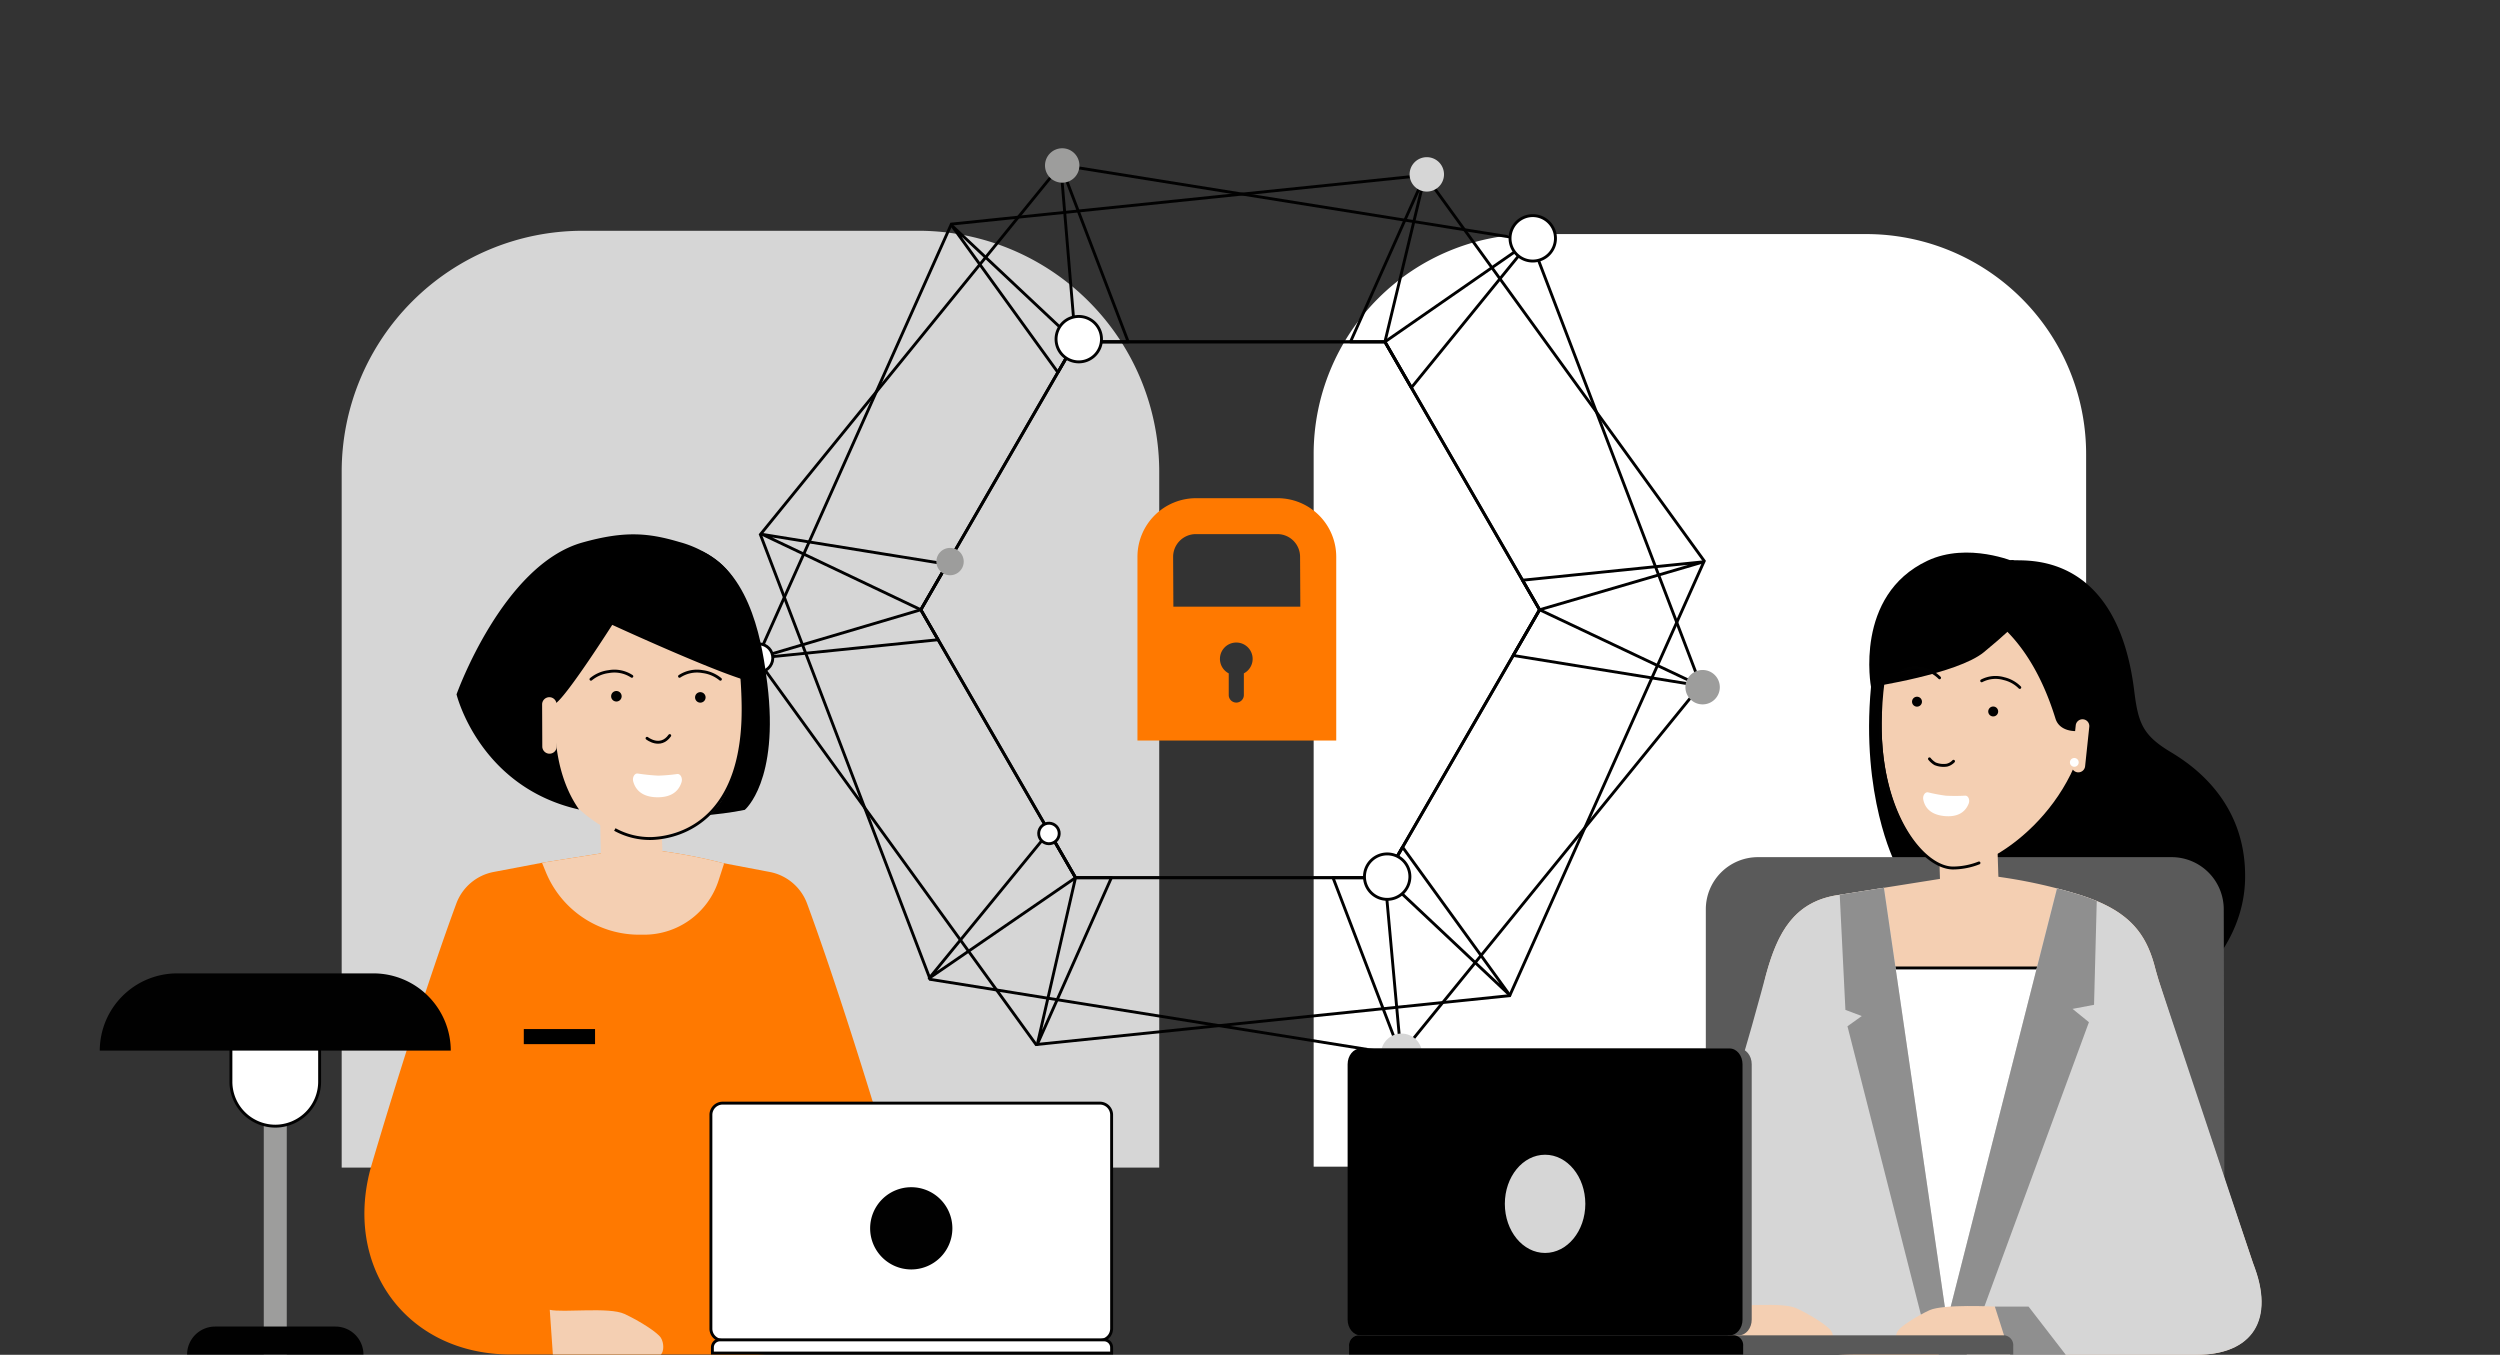<svg id="Groupe_14587" data-name="Groupe 14587" xmlns="http://www.w3.org/2000/svg" xmlns:xlink="http://www.w3.org/1999/xlink" width="646" height="350.076" viewBox="0 0 646 350.076">
  <rect x="0" y="0" width="646" height="350.076" fill="#333333" stroke="none"/>
  <defs>
    <clipPath id="clip-path">
      <rect id="Rectangle_12399" data-name="Rectangle 12399" width="646" height="350.076" fill="none"/>
    </clipPath>
  </defs>
  <g id="Groupe_13735" data-name="Groupe 13735">
    <g id="Groupe_13734" data-name="Groupe 13734" clip-path="url(#clip-path)">
      <path id="Tracé_39589" data-name="Tracé 39589" d="M237.275,59.634H150.56A62.269,62.269,0,0,0,88.291,121.9V301.7H299.544V121.9a62.269,62.269,0,0,0-62.269-62.269" fill="#d6d6d6"/>
      <path id="Tracé_39590" data-name="Tracé 39590" d="M339.449,117.319V301.461H539.054V117.319a56.834,56.834,0,0,0-56.835-56.834H396.283a56.834,56.834,0,0,0-56.834,56.834" fill="#fff"/>
      <path id="Tracé_39591" data-name="Tracé 39591" d="M433.27,160.824l-4.68-12.25-.813-2.142-15.259-39.967L395.61,62.181l-.011-.022-.022-.055-17.16-2.746-13.084-2.1-2.307-.374-42.054-6.734-46.888-7.515-10.963,13.48L254.694,66.5,253.2,68.333l-26.772,32.936L196.48,138.116l6.2,16.237,4.68,12.26.835,2.186,15.227,39.89L240.2,252.644l.011.044.143.373,17.16,2.747,13.26,2.131,2.395.384,41.8,6.7,46.877,7.514.077-.088.077-.11,10.81-13.293,8.382-10.3L382.7,246.9l26.806-32.98L439.356,177.2v-.011l.11-.132ZM362.422,218.9l-4.559,7.9H277.919l-6.845-11.854-28.662-49.634-4.471-7.745,6.789-11.766,28.629-49.579,4.56-7.888h79.944l6.833,11.843,28.728,49.755,4.406,7.635-6.823,11.81Z" fill="none" stroke="#010101" stroke-miterlimit="10" stroke-width="0.75"/>
      <path id="Tracé_39592" data-name="Tracé 39592" d="M412.517,106.466,387.59,72.036l-2.076-2.878-7.1-9.8L368.223,45.274l-47.25,4.878-42.352,4.372-3.5.363-12,1.23-17.291,1.791-19.4,43.361-17.346,38.77-1.4,3.131-5.009,11.183-7.1,15.864,27.838,38.472L248.18,242.9l2.088,2.889,7.249,10.019,10.2,14.1,47.262-4.878,42.427-4.383,3.505-.363,11.908-1.23,17.293-1.78,19.4-43.35,17.336-38.747,1.439-3.208,4.988-11.14,7.1-15.875Zm-21.509,62.9L362.422,218.9l-4.559,7.9H277.918l-6.844-11.854-28.661-49.634-4.471-7.745,6.789-11.766,28.628-49.579,4.559-7.888h79.945l6.834,11.843,28.727,49.755,4.4,7.635Z" fill="none" stroke="#010101" stroke-miterlimit="10" stroke-width="0.75"/>
      <path id="Tracé_39593" data-name="Tracé 39593" d="M242.412,165.306,208.191,168.8l-12.535,1.274,11.7-3.461,30.585-9.052Z" fill="none" stroke="#010101" stroke-linejoin="round" stroke-width="0.75"/>
      <path id="Tracé_39594" data-name="Tracé 39594" d="M244.73,145.795l-6.789,11.766-30.255-14.392-10.7-5.086,12.1,1.955Z" fill="none" stroke="#010101" stroke-linejoin="round" stroke-width="0.75"/>
      <path id="Tracé_39595" data-name="Tracé 39595" d="M254.695,66.5l23.224,21.829-4.559,7.888L253.2,68.334l-7.317-10.118Z" fill="none" stroke="#010101" stroke-linejoin="round" stroke-width="0.75"/>
      <path id="Tracé_39596" data-name="Tracé 39596" d="M271.074,214.94l6.844,11.854-27.651,18.994-10.052,6.9-.11.077.1-.12,7.975-9.745Z" fill="none" stroke="#010101" stroke-linejoin="round" stroke-width="0.75"/>
      <path id="Tracé_39597" data-name="Tracé 39597" d="M278.622,54.524l12.908,33.8H277.919l-2.8-33.441-1.033-12.25Z" fill="none" stroke="#010101" stroke-linejoin="round" stroke-width="0.75"/>
      <path id="Tracé_39598" data-name="Tracé 39598" d="M277.919,226.794h9.272l-14.018,31.53-5.13,11.535,2.735-11.92Z" fill="none" stroke="#010101" stroke-linejoin="round" stroke-width="0.75"/>
      <path id="Tracé_39599" data-name="Tracé 39599" d="M344.449,226.794h13.414l3.043,33.485,1.1,12.063.044.439-.12-.33L357.4,260.642Z" fill="none" stroke="#010101" stroke-linejoin="round" stroke-width="0.75"/>
      <path id="Tracé_39600" data-name="Tracé 39600" d="M357.863,88.328h-8.9l14.062-31.442,5.2-11.612-2.89,11.986Z" fill="none" stroke="#010101" stroke-linejoin="round" stroke-width="0.75"/>
      <path id="Tracé_39601" data-name="Tracé 39601" d="M382.7,246.9l7.415,10.239-8.92-8.393-23.334-21.95,4.559-7.9Z" fill="none" stroke="#010101" stroke-linejoin="round" stroke-width="0.75"/>
      <path id="Tracé_39602" data-name="Tracé 39602" d="M364.7,100.17l-6.833-11.843,27.651-19.17,10.085-7,.066-.044-.055.066-8.019,9.854Z" fill="none" stroke="#010101" stroke-linejoin="round" stroke-width="0.75"/>
      <path id="Tracé_39603" data-name="Tracé 39603" d="M428.283,171.963l11.074,5.229v.011l-12.513-2.032-35.836-5.8,6.822-11.809Z" fill="none" stroke="#010101" stroke-linejoin="round" stroke-width="0.75"/>
      <path id="Tracé_39604" data-name="Tracé 39604" d="M428.59,148.574l-30.76,8.986-4.406-7.635,34.353-3.493,12.458-1.264Z" fill="none" stroke="#010101" stroke-linejoin="round" stroke-width="0.75"/>
      <path id="Tracé_39605" data-name="Tracé 39605" d="M284.625,87.638a5.87,5.87,0,1,0-5.87,5.87,5.87,5.87,0,0,0,5.87-5.87" fill="#fff"/>
      <path id="Tracé_39606" data-name="Tracé 39606" d="M284.625,87.638a5.87,5.87,0,1,0-5.87,5.87A5.87,5.87,0,0,0,284.625,87.638Z" fill="none" stroke="#010101" stroke-miterlimit="10" stroke-width="0.75"/>
      <path id="Tracé_39607" data-name="Tracé 39607" d="M401.933,61.586a5.87,5.87,0,1,0-5.87,5.87,5.87,5.87,0,0,0,5.87-5.87" fill="#fff"/>
      <path id="Tracé_39608" data-name="Tracé 39608" d="M401.933,61.586a5.87,5.87,0,1,0-5.87,5.87A5.87,5.87,0,0,0,401.933,61.586Z" fill="none" stroke="#010101" stroke-miterlimit="10" stroke-width="0.75"/>
      <path id="Tracé_39609" data-name="Tracé 39609" d="M364.317,226.523a5.869,5.869,0,1,0-5.87,5.87,5.87,5.87,0,0,0,5.87-5.87" fill="#fff"/>
      <path id="Tracé_39610" data-name="Tracé 39610" d="M364.317,226.523a5.869,5.869,0,1,0-5.87,5.87A5.87,5.87,0,0,0,364.317,226.523Z" fill="none" stroke="#010101" stroke-miterlimit="10" stroke-width="0.75"/>
      <path id="Tracé_39611" data-name="Tracé 39611" d="M199.689,170.017a3.634,3.634,0,1,0-3.634,3.634,3.634,3.634,0,0,0,3.634-3.634" fill="#fff"/>
      <circle id="Ellipse_552" data-name="Ellipse 552" cx="3.634" cy="3.634" r="3.634" transform="translate(191.886 167.012) rotate(-9.217)" fill="none" stroke="#010101" stroke-miterlimit="10" stroke-width="0.75"/>
      <path id="Tracé_39612" data-name="Tracé 39612" d="M373.131,45.06a4.445,4.445,0,1,0-4.444,4.444,4.444,4.444,0,0,0,4.444-4.444" fill="#d6d6d6"/>
      <path id="Tracé_39613" data-name="Tracé 39613" d="M278.92,42.76a4.445,4.445,0,1,0-4.444,4.444,4.444,4.444,0,0,0,4.444-4.444" fill="#9d9d9c"/>
      <path id="Tracé_39614" data-name="Tracé 39614" d="M444.4,177.569a4.445,4.445,0,1,0-4.444,4.444,4.444,4.444,0,0,0,4.444-4.444" fill="#9d9d9c"/>
      <path id="Tracé_39615" data-name="Tracé 39615" d="M273.7,215.367a2.652,2.652,0,1,0-2.652,2.652,2.652,2.652,0,0,0,2.652-2.652" fill="#fff"/>
      <circle id="Ellipse_553" data-name="Ellipse 553" cx="2.652" cy="2.652" r="2.652" transform="translate(268.005 213.174) rotate(-9.217)" fill="none" stroke="#010101" stroke-miterlimit="10" stroke-width="0.75"/>
      <path id="Tracé_39616" data-name="Tracé 39616" d="M367.488,272.411a5.333,5.333,0,1,0-5.334,5.334,5.334,5.334,0,0,0,5.334-5.334" fill="#d6d6d6"/>
      <path id="Tracé_39617" data-name="Tracé 39617" d="M249.025,145.112a3.531,3.531,0,1,0-3.531,3.531,3.531,3.531,0,0,0,3.531-3.531" fill="#9d9d9c"/>
      <path id="Tracé_39618" data-name="Tracé 39618" d="M330.137,128.734H309.055a15.142,15.142,0,0,0-15.136,15.147v47.481h51.365V143.881a15.151,15.151,0,0,0-15.147-15.147M321.411,174v5.593a1.953,1.953,0,0,1-3.906,0V174a4.224,4.224,0,1,1,3.906,0M303.2,156.766l-.066-12.885A5.88,5.88,0,0,1,309,138.012h21.082a5.871,5.871,0,0,1,5.858,5.869l.066,12.885Z" fill="#ff7900"/>
    </g>
  </g>
  <g id="Groupe_13737" data-name="Groupe 13737">
    <g id="Groupe_13736" data-name="Groupe 13736" clip-path="url(#clip-path)">
      <path id="Tracé_39619" data-name="Tracé 39619" d="M174.749,211.264s11.14-.582,17.708-2c0,0,8.923-7.427,5.819-32.589-1.164-9.436-3.907-28.1-16.71-34.169-2.82-.436,6.568,28.488,6.568,28.488Z"/>
      <path id="Tracé_39620" data-name="Tracé 39620" d="M580.13,227.231c-.39,17.4-14.223,29.193-22.868,34.75a11.6,11.6,0,0,1-12.3.132l-24.5-14.9a11.63,11.63,0,0,1-5.506-8.581l-3.92-33.467a11.69,11.69,0,0,1-.044-2.252l3.4-43.784a11.627,11.627,0,0,1,.849-3.546c2.4-5.792,2.371-11.179,4.976-10.839s26.751-2.846,31.264,33.756c1.019,8.269,2.152,11.44,9.288,15.745,4.862,2.932,19.823,12.347,19.361,32.987"/>
      <path id="Tracé_39621" data-name="Tracé 39621" d="M520.218,144.743s-34.109,4.658-36.752,32.768,6.168,45.382,6.168,45.382l42.562.881,14.1-20.179-10.046-37.1Z"/>
      <path id="Tracé_39622" data-name="Tracé 39622" d="M440.783,335.555l134.061.456-.228-101.045a13.479,13.479,0,0,0-13.479-13.479H454.262a13.479,13.479,0,0,0-13.479,13.479Z" fill="#5a5a5a"/>
      <path id="Tracé_39623" data-name="Tracé 39623" d="M445.063,303.389c-7.329,24.781,8.289,46.687,34.131,46.687h88.354c14.388,0,19.389-9.013,15.529-21.021-.024-.072-.048-.141-.072-.213-.291-.854-.586-1.728-.888-2.616-.034-.1-.068-.2-.1-.305-.294-.864-.593-1.738-.894-2.629-.223-.662-.453-1.333-.683-2.009q-.688-2.031-1.4-4.131c-.24-.7-.476-1.4-.716-2.111q-.319-.936-.638-1.882c-.027-.086-.058-.172-.089-.257q-.544-1.615-1.1-3.254t-1.114-3.287l-3.35-9.924c-1.2-3.573-2.4-7.121-3.551-10.569q-.427-1.271-.843-2.513-.921-2.762-1.807-5.406l-.257-.771c-.11-.333-.223-.665-.333-1-.486-1.471-.966-2.907-1.426-4.3-.144-.435-.288-.864-.425-1.285q-.637-1.919-1.227-3.713c-.093-.284-.185-.569-.278-.85-.14-.422-.277-.84-.411-1.248-.765-2.331-1.454-4.463-2.057-6.338q-.21-.648-.4-1.255c-.034-.1-.069-.206-.1-.309-.1-.3-.189-.6-.281-.884-.151-.477-.292-.929-.426-1.358q-.081-.257-.157-.5c-.052-.165-.1-.323-.148-.477s-.089-.291-.13-.432c-.384-1.258-.661-2.211-.809-2.8-2.238-8.909-6.431-15.069-19.578-19.193-1.988-.624-3.952-1.18-5.855-1.673A131.234,131.234,0,0,0,509.5,225.8l-22.667,3.6L475.3,231.235c-11.693,1.6-15.954,9.852-18.881,20.424-1.36,4.915-4.848,29.733-11.354,51.73" fill="#f4cfb2"/>
      <path id="Tracé_39624" data-name="Tracé 39624" d="M501.093,220.961l.194,6.128c.007.2.021.394.043.588a7.551,7.551,0,0,0,15.04-.326,7.293,7.293,0,0,0,.012-.741l-.194-6.128Z" fill="#f4cfb2"/>
      <path id="Tracé_39625" data-name="Tracé 39625" d="M517.292,150.071c15.687.728,23.457,7.674,22.274,32.872s-24.832,42.131-34.829,41.356l-.052,0c-7.93-.375-19.384-14.743-18.394-39.948,1.219-31.054,15.129-35.173,30.825-34.441" fill="#f4cfb2"/>
      <path id="Tracé_39626" data-name="Tracé 39626" d="M485.9,184.345c-.99,25.205,10.849,39.948,18.788,39.948a18.527,18.527,0,0,0,6.679-1.307" fill="none" stroke="#010101" stroke-linecap="round" stroke-miterlimit="10" stroke-width="0.75"/>
      <path id="Tracé_39627" data-name="Tracé 39627" d="M525.1,156.46s-1.84,3.345-12.464,12.063c-6.873,5.639-29.167,8.988-29.167,8.988s-4.442-23.669,14.588-32.618c10.5-4.937,22.655.34,22.655.34Z"/>
      <path id="Tracé_39628" data-name="Tracé 39628" d="M539.594,158.009s-6.991-9.831-16.733-9.831-14.273,8.383-14.273,8.383,14.657,3.6,22.542,29.112c1.926,6.229,14.6,2.444,13.819-2.379a20.406,20.406,0,0,0-2.526-7.451Z"/>
      <path id="Tracé_39629" data-name="Tracé 39629" d="M496.63,181.433a1.282,1.282,0,1,0-1.392,1.161,1.282,1.282,0,0,0,1.392-1.161"/>
      <path id="Tracé_39630" data-name="Tracé 39630" d="M516.322,183.962a1.282,1.282,0,1,0-1.392,1.161,1.282,1.282,0,0,0,1.392-1.161"/>
      <path id="Tracé_39631" data-name="Tracé 39631" d="M504.789,196.71a3.451,3.451,0,0,1-1.733,1.011,5.71,5.71,0,0,1-3.033-.365,5.327,5.327,0,0,1-1.447-1.268" fill="none" stroke="#010101" stroke-linecap="round" stroke-miterlimit="10" stroke-width="0.75"/>
      <path id="Tracé_39632" data-name="Tracé 39632" d="M507.809,205.6c.8-.032,1.276,1.1.89,2.068-1.06,2.675-3.467,3.455-6.2,3.208s-4.957-1.44-5.524-4.256c-.207-1.029.474-2.054,1.252-1.873a42.249,42.249,0,0,0,4.591.864,49.278,49.278,0,0,0,4.992-.011" fill="#fff"/>
      <path id="Tracé_39633" data-name="Tracé 39633" d="M512.068,175.924a7.735,7.735,0,0,1,5.733-.567,8.449,8.449,0,0,1,4.109,2.282" fill="none" stroke="#010101" stroke-linecap="round" stroke-miterlimit="10" stroke-width="0.75"/>
      <path id="Tracé_39634" data-name="Tracé 39634" d="M491.339,173.432a7.734,7.734,0,0,1,5.733-.567,8.449,8.449,0,0,1,4.109,2.282" fill="none" stroke="#010101" stroke-linecap="round" stroke-miterlimit="10" stroke-width="0.75"/>
      <path id="Tracé_39635" data-name="Tracé 39635" d="M536.855,199.569h0a1.764,1.764,0,0,1-1.564-1.934l1.078-10.2a1.759,1.759,0,0,1,3.5.37l-1.078,10.2a1.764,1.764,0,0,1-1.934,1.564" fill="#f4cfb2"/>
      <path id="Tracé_39636" data-name="Tracé 39636" d="M534.868,197A1.133,1.133,0,1,1,536,198.133,1.133,1.133,0,0,1,534.868,197" fill="#fff"/>
      <rect id="Rectangle_12400" data-name="Rectangle 12400" width="45.205" height="95.698" transform="translate(487.166 250.122)" fill="#fff"/>
      <rect id="Rectangle_12401" data-name="Rectangle 12401" width="45.205" height="95.698" transform="translate(487.166 250.122)" fill="none" stroke="#010101" stroke-miterlimit="10" stroke-width="0.75"/>
      <path id="Tracé_39637" data-name="Tracé 39637" d="M567.55,350.073H500.91l30.62-120.51c1.9.49,3.87,1.05,5.85,1.67,1.6.5,3.07,1.04,4.41,1.6,9.73,4.06,13.2,9.77,15.17,17.59.15.6.43,1.55.81,2.81.04.13,24.31,72.89,24.35,72.99,6.02,14.96-.19,23.85-14.57,23.85" fill="#d6d6d6"/>
      <path id="Tracé_39638" data-name="Tracé 39638" d="M469.924,348.486l28.69.06,5.509.012L486.8,229.4l-11.416,1.812-.123.02c-11.694,1.6-15.955,9.85-18.88,20.423-1.542,5.569-4.4,16.941-11.988,40.961-10.943,34.656,4.579,55.826,25.534,55.866" fill="#d6d6d6"/>
      <path id="Tracé_39639" data-name="Tracé 39639" d="M500.911,350.076h7.266l31.6-85.944-4.229-3.434,5.553-1.057.7-26.811q-2.015-.84-4.408-1.594c-1.987-.624-3.951-1.18-5.855-1.673Z" fill="#8f8f8f"/>
      <path id="Tracé_39640" data-name="Tracé 39640" d="M476.856,260.96l4.229,1.586-3.7,2.643,21.229,83.357,5.509.011L486.8,229.4l-11.416,1.812Z" fill="#8f8f8f"/>
      <path id="Tracé_39641" data-name="Tracé 39641" d="M515.468,337.625s-13.375-.7-16.9.939-7.509,4.223-8.213,5.4-.7,3.05,0,3.754h29.323Z" fill="#f4cfb2"/>
      <path id="Tracé_39642" data-name="Tracé 39642" d="M533.79,350.073H519.45l-3.98-12.45h8.71Z" fill="#8f8f8f"/>
      <path id="Tracé_39643" data-name="Tracé 39643" d="M445.911,337.07c3.315.765,14.533-.765,18.358,1.02s8.159,4.589,8.924,5.864.765,3.315,0,4.08H446.676Z" fill="#f4cfb2"/>
      <path id="Tracé_39644" data-name="Tracé 39644" d="M350.6,275v65.973c0,2.259,1.5,4.073,3.337,4.073h95.369c1.839,0,3.337-1.814,3.337-4.073V275c0-2.245-1.5-4.073-3.337-4.073H353.94c-1.84,0-3.337,1.828-3.337,4.073" fill="#595959"/>
      <path id="Tracé_39645" data-name="Tracé 39645" d="M348.225,275v65.973c0,2.259,1.5,4.073,3.337,4.073h95.369c1.839,0,3.337-1.814,3.337-4.073V275c0-2.245-1.5-4.073-3.337-4.073H351.562c-1.839,0-3.337,1.828-3.337,4.073"/>
      <path id="Tracé_39646" data-name="Tracé 39646" d="M348.6,347.833V350H520.222v-2.166a2.572,2.572,0,0,0-2.281-2.786H350.883a2.573,2.573,0,0,0-2.282,2.786" fill="#595959"/>
      <path id="Tracé_39647" data-name="Tracé 39647" d="M348.6,347.833V350H450.432v-2.166a2.572,2.572,0,0,0-2.281-2.786H350.883a2.573,2.573,0,0,0-2.282,2.786"/>
      <path id="Tracé_39648" data-name="Tracé 39648" d="M388.85,311.073c0-7.008,4.654-12.689,10.4-12.689s10.4,5.681,10.4,12.689-4.655,12.689-10.4,12.689-10.4-5.681-10.4-12.689" fill="#d6d6d6"/>
      <path id="Tracé_39649" data-name="Tracé 39649" d="M96.068,300.841c6.089-20.586,14.714-48.005,21.834-67.334a12.86,12.86,0,0,1,9.664-8.193l12.489-2.376,23.867-3.79a138,138,0,0,1,22.693,3.83l12.279,2.336a12.86,12.86,0,0,1,9.664,8.193c7.12,19.329,15.746,46.748,21.834,67.334C238.11,326.935,221.664,350,194.453,350H132.007c-27.211,0-43.657-23.065-35.939-49.159" fill="#ff7900"/>
      <path id="Tracé_39650" data-name="Tracé 39650" d="M140.055,222.937l23.867-3.789a138.3,138.3,0,0,1,23.192,3.955l-1.446,4.449a20.219,20.219,0,0,1-19.23,13.972h-1.281a26.059,26.059,0,0,1-24.108-16.165Z" fill="#f4cfb2"/>
      <path id="Tracé_39651" data-name="Tracé 39651" d="M155.065,211.071l.205,9.428c.006.208.021.415.045.619a7.951,7.951,0,0,0,15.836-.342,7.8,7.8,0,0,0,.013-.781l-.205-6.452Z" fill="#f4cfb2"/>
      <path id="Tracé_39652" data-name="Tracé 39652" d="M162.419,142.1c-16.616-.913-25.551,5.577-27,32.27s21.675,45.736,34.464,42.147c9.729-2.73,21.692-4.62,22.135-34.327.492-32.928-12.766-39.336-29.391-40.246" fill="#f4cfb2"/>
      <path id="Tracé_39653" data-name="Tracé 39653" d="M162.622,141.948c16.625.91,28.889,7.319,29.392,40.247.443,29.042-15.519,34.141-23.5,34.473a18.825,18.825,0,0,1-9.644-2.327" fill="none" stroke="#010101" stroke-miterlimit="10" stroke-width="0.75"/>
      <path id="Tracé_39654" data-name="Tracé 39654" d="M194.626,176.3c.154-11.047-.32-23.587-8.623-30.875a27.818,27.818,0,0,0-10.563-5.4c-8.1-2.406-14.242-2.836-24.921.154-20.631,5.777-32.551,39.243-32.551,39.243s5.819,23.943,31.674,29.762c-5.653-7.981-6.765-18.816-6.069-27.434,2.993-2,14.632-20.285,14.632-20.285s28.551,13.151,36.421,14.833"/>
      <path id="Tracé_39655" data-name="Tracé 39655" d="M142.055,338.455c3.49.805,15.3-.8,19.33,1.074s8.591,4.832,9.4,6.175.805,3.49,0,4.295H142.86Z" fill="#f4cfb2"/>
      <path id="Tracé_39656" data-name="Tracé 39656" d="M179.608,180.192a1.358,1.358,0,1,1,1.343,1.373,1.358,1.358,0,0,1-1.343-1.373"/>
      <path id="Tracé_39657" data-name="Tracé 39657" d="M157.918,179.9a1.358,1.358,0,1,1,1.343,1.373,1.358,1.358,0,0,1-1.343-1.373"/>
      <path id="Tracé_39658" data-name="Tracé 39658" d="M164.795,199.884c-.835-.118-1.462,1.018-1.16,2.085.831,2.935,3.285,4.015,6.194,4.047s5.381-.987,6.28-3.9c.328-1.063-.28-2.216-1.12-2.108a44.652,44.652,0,0,1-4.932.418,51.9,51.9,0,0,1-5.262-.546" fill="#fff"/>
      <path id="Tracé_39659" data-name="Tracé 39659" d="M163.265,174.76a8.2,8.2,0,0,0-5.983-1.212,8.955,8.955,0,0,0-4.577,1.966" fill="none" stroke="#010101" stroke-linecap="round" stroke-miterlimit="10" stroke-width="0.75"/>
      <path id="Tracé_39660" data-name="Tracé 39660" d="M175.592,174.76a8.2,8.2,0,0,1,5.983-1.212,8.955,8.955,0,0,1,4.577,1.966" fill="none" stroke="#010101" stroke-linecap="round" stroke-miterlimit="10" stroke-width="0.75"/>
      <path id="Tracé_39661" data-name="Tracé 39661" d="M142,194.756h0a1.868,1.868,0,0,0,1.856-1.871l-.043-10.873a1.864,1.864,0,1,0-3.728.015l.044,10.873A1.869,1.869,0,0,0,142,194.756" fill="#f4cfb2"/>
      <path id="Rectangle_12402" data-name="Rectangle 12402" d="M3.036,0h97.473a3.036,3.036,0,0,1,3.036,3.036V58.278a3.035,3.035,0,0,1-3.035,3.035H3.035A3.035,3.035,0,0,1,0,58.278V3.036A3.036,3.036,0,0,1,3.036,0Z" transform="translate(183.697 285.05)" fill="#fff"/>
      <path id="Tracé_39662" data-name="Tracé 39662" d="M284.206,285.426a2.664,2.664,0,0,1,2.661,2.661v55.241a2.664,2.664,0,0,1-2.661,2.661H186.733a2.664,2.664,0,0,1-2.661-2.661V288.087a2.664,2.664,0,0,1,2.661-2.661Zm0-.75H186.733a3.415,3.415,0,0,0-3.411,3.411v55.241a3.408,3.408,0,0,0,3.411,3.411h97.473a3.408,3.408,0,0,0,3.411-3.411V288.087a3.415,3.415,0,0,0-3.411-3.411" fill="#010101"/>
      <path id="Tracé_39663" data-name="Tracé 39663" d="M184.082,349.625v-1.441a1.959,1.959,0,0,1,1.957-1.957h99.246a1.959,1.959,0,0,1,1.957,1.957v1.441Z" fill="#fff"/>
      <path id="Tracé_39664" data-name="Tracé 39664" d="M285.285,346.6a1.584,1.584,0,0,1,1.582,1.582v1.066H184.458v-1.066a1.583,1.583,0,0,1,1.581-1.582Zm0-.75H186.039a2.332,2.332,0,0,0-2.331,2.332V350H287.617v-1.816a2.332,2.332,0,0,0-2.332-2.332" fill="#010101"/>
      <path id="Tracé_39665" data-name="Tracé 39665" d="M224.844,317.4a10.625,10.625,0,1,1,10.625,10.625A10.625,10.625,0,0,1,224.844,317.4" fill="#010101"/>
      <rect id="Rectangle_12403" data-name="Rectangle 12403" width="18.411" height="3.897" transform="translate(135.349 265.908)"/>
      <rect id="Rectangle_12404" data-name="Rectangle 12404" width="5.942" height="64.946" transform="translate(68.158 285.054)" fill="#9d9d9c"/>
      <path id="Tracé_39666" data-name="Tracé 39666" d="M71.13,291h0a11.5,11.5,0,0,0,11.46-11.461V268.925a11.461,11.461,0,0,0-22.922,0v10.612A11.5,11.5,0,0,0,71.13,291" fill="#fff"/>
      <path id="Tracé_39667" data-name="Tracé 39667" d="M71.13,291h0a11.5,11.5,0,0,0,11.46-11.461V268.925a11.461,11.461,0,0,0-22.922,0v10.612A11.5,11.5,0,0,0,71.13,291Z" fill="none" stroke="#010101" stroke-miterlimit="10" stroke-width="0.75"/>
      <path id="Tracé_39668" data-name="Tracé 39668" d="M25.779,271.471h90.7a20,20,0,0,0-19.949-19.949h-50.8a20.008,20.008,0,0,0-19.952,19.949" fill="#010101"/>
      <path id="Tracé_39669" data-name="Tracé 39669" d="M48.345,350H93.914a7.235,7.235,0,0,0-7.215-7.215H55.561A7.237,7.237,0,0,0,48.345,350" fill="#010101"/>
      <path id="Tracé_39670" data-name="Tracé 39670" d="M167.192,190.769s3.429,2.732,5.867-.7" fill="none" stroke="#010101" stroke-linecap="round" stroke-miterlimit="10" stroke-width="0.75"/>
    </g>
  </g>
<script xmlns=""/></svg>